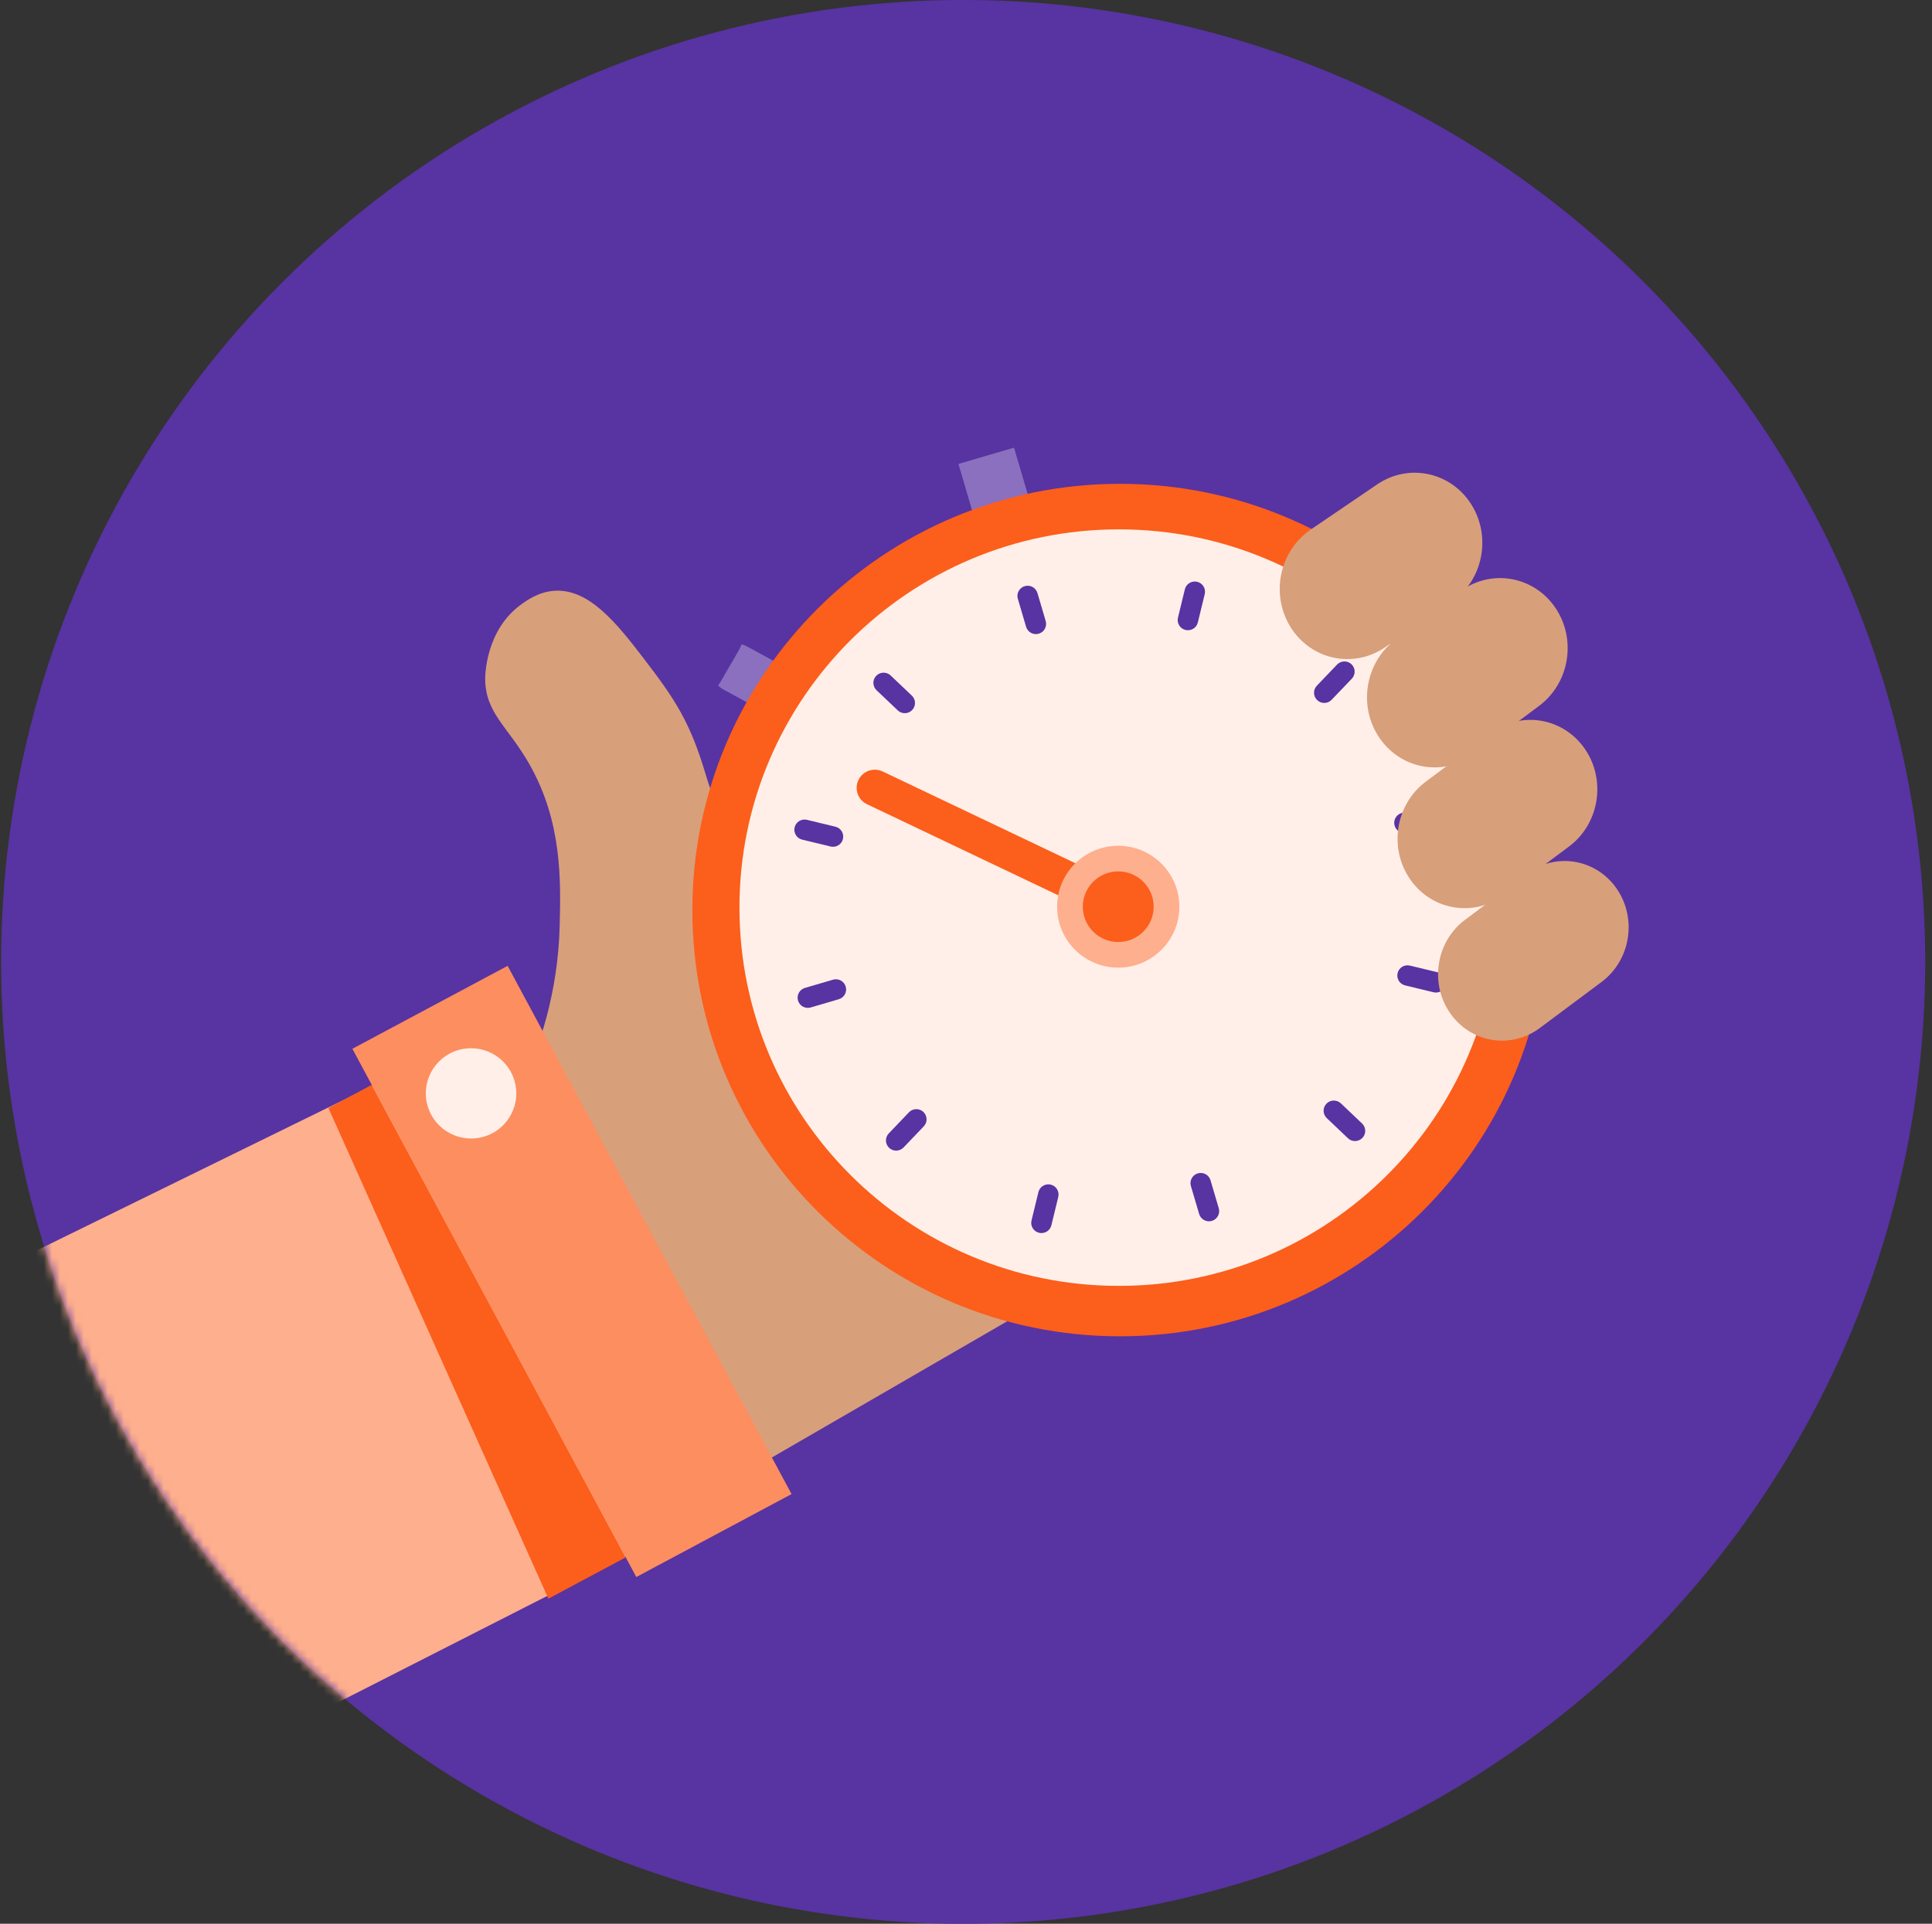 <svg xmlns="http://www.w3.org/2000/svg" width="242" height="241" viewBox="0 0 242 241" fill="none"><rect x="0" y="0" width="242" height="241" fill="#333333" stroke="none"/><circle cx="120.645" cy="120.503" r="120.506" fill="#5833A2"></circle><mask id="mask0_143_9442" style="mask-type:alpha" maskUnits="userSpaceOnUse" x="0" y="-1" width="242" height="243"><circle cx="120.645" cy="120.503" r="120.506" fill="#A5DBD8"></circle></mask><g mask="url(#mask0_143_9442)"><path d="M65.61 135.34C67.486 131.236 69.885 124.543 70.102 116.046C70.247 110.35 70.436 102.979 66.302 95.719C63.589 90.956 60.808 89.384 60.773 85.038C60.771 84.683 60.816 78.95 65.265 75.736C66.005 75.201 67.453 74.155 69.411 74.013C73.763 73.698 77.247 78.1 80.469 82.281C84.584 87.624 86.445 90.442 88.417 97.095C90.769 105.033 99.405 122.601 127.119 164.969L94.983 183.575C85.191 167.496 75.402 151.419 65.61 135.34Z" fill="#D89F7B"></path><path d="M-24.862 247.477V171.097L56.06 131.414L87.658 190.206L-24.862 247.477Z" fill="#FEAF8D"></path><path d="M46.55 135.912L41.138 138.804L68.692 200.276L78.365 195.108L46.55 135.912Z" fill="#FC5E1B"></path><path d="M79.704 197.563L44.138 131.388L63.584 120.997L99.15 187.172L79.704 197.563Z" fill="#FD8E5F"></path><path d="M61.684 141.96C58.927 143.434 55.491 142.396 54.01 139.643C52.531 136.89 53.566 133.463 56.325 131.989C59.082 130.514 62.519 131.552 64 134.306C65.479 137.059 64.444 140.485 61.684 141.96Z" fill="#FFEFE8"></path><path d="M122.614 66.819L119.434 56.023L126.399 53.983L129.579 64.779L122.614 66.819Z" fill="#8A70BE"></path><path d="M127.421 55.961L119.659 58.234C117.736 58.797 115.72 57.7 115.155 55.783L115.154 55.781C114.59 53.864 115.691 51.853 117.613 51.29L125.375 49.016C127.298 48.453 129.315 49.551 129.879 51.468L129.88 51.47C130.445 53.387 129.344 55.398 127.421 55.961Z" fill="#5833A2"></path><path d="M95.729 89.165L90.625 86.386C89.299 85.665 88.811 84.008 89.535 82.686L89.869 82.076C90.593 80.754 92.254 80.268 93.58 80.989L98.684 83.767C100.01 84.489 100.498 86.145 99.774 87.467L99.44 88.078C98.716 89.4 97.055 89.886 95.729 89.165Z" fill="#8A70BE"></path><path d="M140.282 167.409C110.704 167.409 86.726 143.501 86.726 114.01C86.726 84.518 110.704 60.61 140.282 60.61C169.86 60.61 193.838 84.518 193.838 114.01C193.838 143.501 169.86 167.409 140.282 167.409Z" fill="#FC5E1B"></path><path d="M140.148 161.091C113.9 161.091 92.622 139.875 92.622 113.703C92.622 87.532 113.9 66.316 140.148 66.316C166.396 66.316 187.674 87.532 187.674 113.703C187.674 139.875 166.396 161.091 140.148 161.091Z" fill="#FFEFE8"></path><path d="M108.6 100.749C107.464 100.208 106.983 98.852 107.526 97.719C108.068 96.587 109.428 96.108 110.564 96.648L136.96 109.219C138.095 109.759 138.576 111.116 138.034 112.248C137.492 113.38 136.131 113.86 134.996 113.319L108.6 100.749Z" fill="#FC5E1B"></path><path d="M140.068 121.223C135.84 121.223 132.412 117.805 132.412 113.589C132.412 109.373 135.84 105.956 140.068 105.956C144.297 105.956 147.725 109.373 147.725 113.589C147.725 117.805 144.297 121.223 140.068 121.223Z" fill="#FEAF8D"></path><path d="M140.069 118.013C137.619 118.013 135.633 116.032 135.633 113.589C135.633 111.146 137.619 109.166 140.069 109.166C142.52 109.166 144.506 111.146 144.506 113.589C144.506 116.032 142.52 118.013 140.069 118.013Z" fill="#FC5E1B"></path><path d="M129.95 74.295L130.983 77.801C131.182 78.478 130.794 79.187 130.115 79.386C129.437 79.585 128.725 79.198 128.526 78.521L127.493 75.014C127.293 74.338 127.682 73.628 128.36 73.43C129.039 73.231 129.75 73.618 129.95 74.295Z" fill="#5833A2"></path><path d="M151.628 147.86L152.661 151.366C152.86 152.043 152.471 152.752 151.793 152.951C151.114 153.15 150.403 152.762 150.204 152.086L149.17 148.579C148.971 147.903 149.36 147.193 150.038 146.994C150.717 146.796 151.428 147.183 151.628 147.86Z" fill="#5833A2"></path><path d="M111.563 84.623L114.216 87.145C114.728 87.632 114.747 88.44 114.259 88.95C113.771 89.46 112.961 89.48 112.449 88.993L109.796 86.472C109.284 85.985 109.264 85.177 109.752 84.666C110.24 84.156 111.051 84.137 111.563 84.623Z" fill="#5833A2"></path><path d="M167.957 138.226L170.61 140.748C171.122 141.234 171.142 142.043 170.654 142.553C170.166 143.063 169.355 143.083 168.843 142.596L166.19 140.074C165.678 139.588 165.659 138.78 166.147 138.269C166.635 137.759 167.445 137.74 167.957 138.226Z" fill="#5833A2"></path><path d="M101.08 102.705L104.642 103.566C105.33 103.732 105.752 104.422 105.585 105.108C105.418 105.793 104.726 106.214 104.039 106.047L100.477 105.186C99.789 105.02 99.367 104.33 99.534 103.645C99.701 102.959 100.393 102.539 101.08 102.705Z" fill="#5833A2"></path><path d="M176.607 120.966L180.17 121.827C180.857 121.993 181.279 122.683 181.112 123.369C180.946 124.054 180.253 124.475 179.566 124.308L176.004 123.447C175.317 123.281 174.895 122.591 175.061 121.906C175.228 121.22 175.92 120.799 176.607 120.966Z" fill="#5833A2"></path><path d="M104.342 122.732C105.021 122.533 105.732 122.92 105.932 123.597C106.131 124.273 105.743 124.983 105.064 125.181L101.548 126.212C100.869 126.411 100.158 126.024 99.958 125.347C99.759 124.671 100.147 123.961 100.826 123.762L104.342 122.732Z" fill="#5833A2"></path><path d="M179.073 100.826C179.752 100.628 180.463 101.015 180.663 101.691C180.862 102.368 180.473 103.077 179.795 103.276L176.278 104.306C175.6 104.505 174.888 104.118 174.689 103.441C174.489 102.765 174.878 102.055 175.556 101.856L179.073 100.826Z" fill="#5833A2"></path><path d="M113.855 139.345C114.343 138.835 115.153 138.816 115.665 139.302C116.177 139.789 116.196 140.597 115.708 141.107L113.179 143.752C112.691 144.263 111.881 144.282 111.369 143.796C110.857 143.309 110.838 142.501 111.326 141.991L113.855 139.345Z" fill="#5833A2"></path><path d="M167.476 83.259C167.964 82.749 168.774 82.729 169.286 83.216C169.798 83.702 169.817 84.51 169.329 85.021L166.8 87.666C166.312 88.177 165.502 88.196 164.99 87.709C164.478 87.223 164.459 86.415 164.947 85.904L167.476 83.259Z" fill="#5833A2"></path><path d="M130.069 149.347C130.235 148.662 130.928 148.241 131.615 148.407C132.302 148.573 132.724 149.263 132.558 149.948L131.695 153.5C131.528 154.186 130.836 154.607 130.149 154.441C129.461 154.275 129.039 153.584 129.206 152.899L130.069 149.347Z" fill="#5833A2"></path><path d="M148.415 73.826C148.581 73.14 149.273 72.72 149.961 72.886C150.648 73.052 151.07 73.742 150.903 74.427L150.04 77.979C149.873 78.664 149.181 79.085 148.493 78.919C147.806 78.753 147.384 78.063 147.551 77.377L148.415 73.826Z" fill="#5833A2"></path><path d="M92.591 81.38L90.255 85.416C89.374 86.937 87.424 87.458 85.898 86.58C84.373 85.702 83.851 83.757 84.731 82.237L87.068 78.201C87.949 76.68 89.899 76.159 91.424 77.037C92.95 77.915 93.472 79.86 92.591 81.38Z" fill="#5833A2"></path><path d="M161.67 78.588C164.231 82.667 169.512 83.797 173.462 81.111L181.787 75.451C185.739 72.765 186.864 67.281 184.303 63.202C181.742 59.123 176.461 57.993 172.511 60.679L164.186 66.339C160.234 69.025 159.109 74.509 161.67 78.588Z" fill="#D89F7B"></path><path d="M172.811 92.475C175.544 96.433 180.866 97.32 184.704 94.459L192.785 88.43C196.62 85.569 197.514 80.04 194.784 76.081C192.051 72.123 186.729 71.236 182.891 74.097L174.81 80.126C170.975 82.987 170.081 88.516 172.811 92.475Z" fill="#D89F7B"></path><path d="M176.624 110.145C179.33 114.067 184.606 114.948 188.406 112.111L196.533 106.047C200.333 103.213 201.219 97.735 198.513 93.813C195.807 89.891 190.531 89.01 186.731 91.847L178.604 97.91C174.804 100.745 173.918 106.223 176.624 110.145Z" fill="#D89F7B"></path><path d="M181.629 126.905C184.214 130.65 189.25 131.49 192.879 128.784L200.615 123.012C204.243 120.303 205.09 115.074 202.505 111.328C199.919 107.583 194.883 106.743 191.255 109.449L183.519 115.221C179.89 117.93 179.043 123.159 181.629 126.905Z" fill="#D89F7B"></path></g></svg>